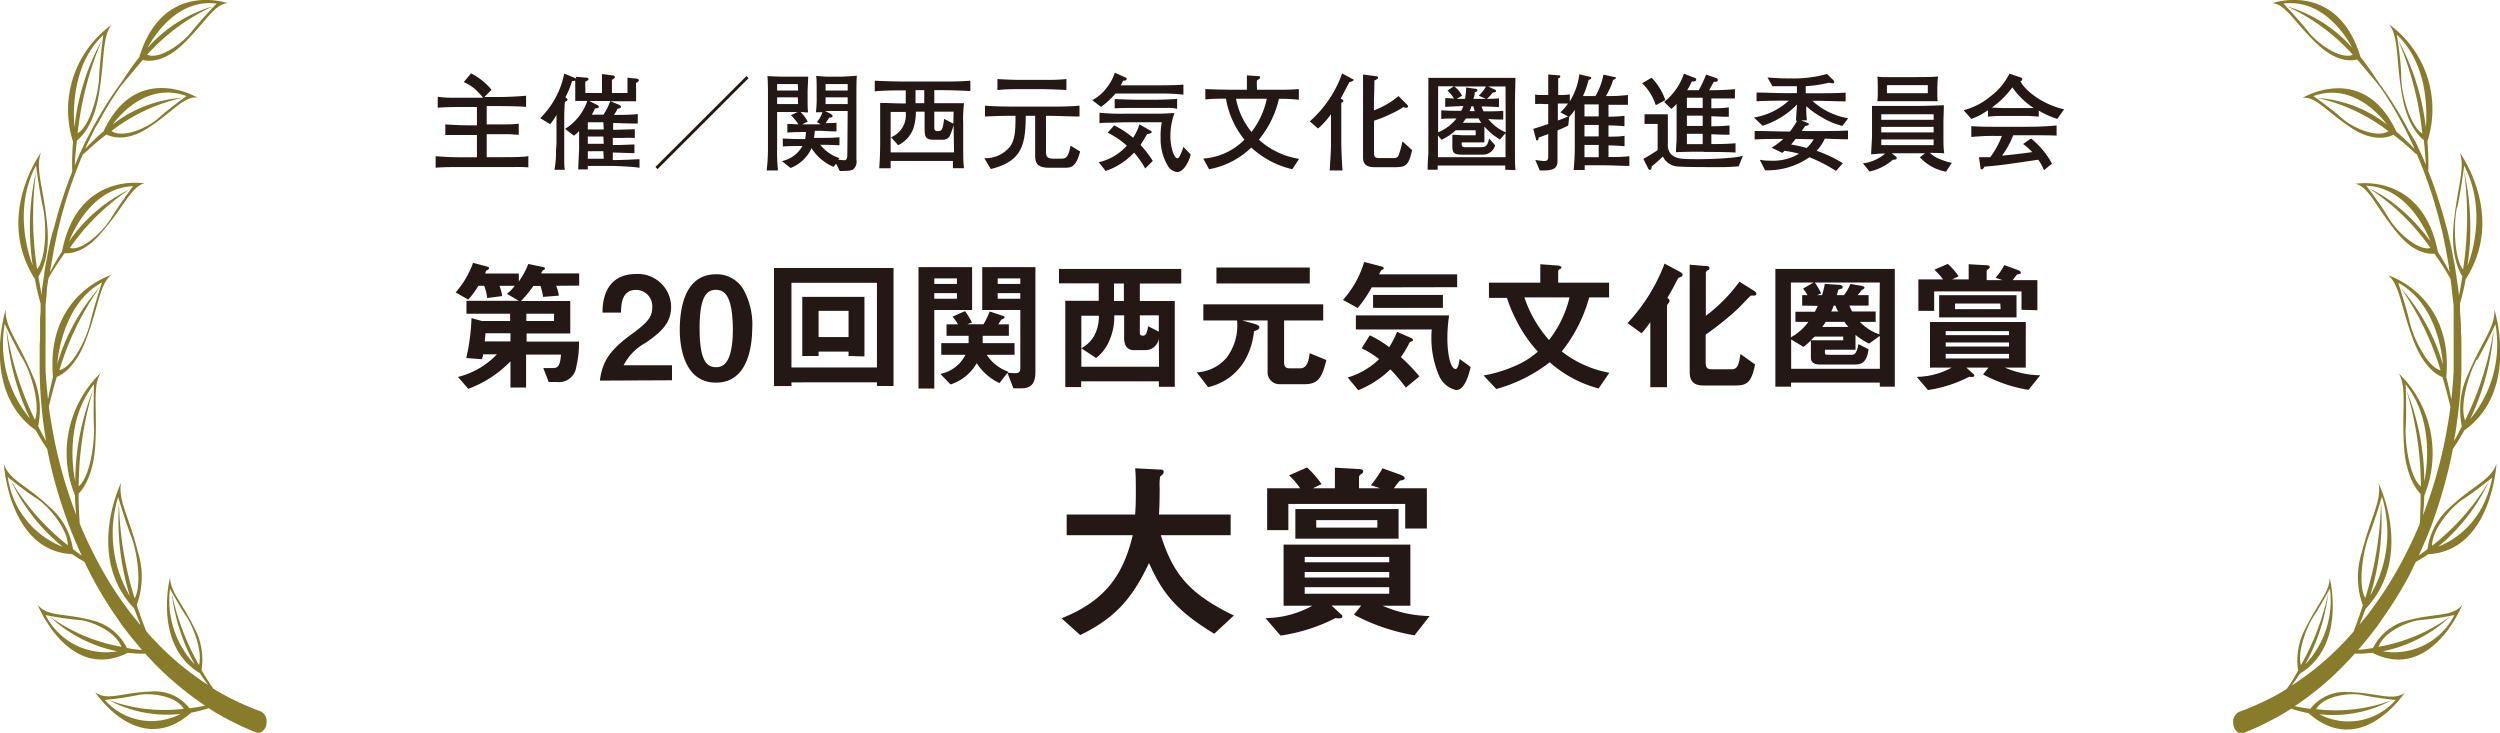 <svg xmlns="http://www.w3.org/2000/svg" width="286.31" height="83.92" viewBox="0 0 286.31 83.92">
  <defs>
    <style>
      .cls-1 {
        fill: #231815;
      }

      .cls-2 {
        fill: #887c2b;
      }
    </style>
  </defs>
  <title>アセット 1</title>
  <g id="レイヤー_2" data-name="レイヤー 2">
    <g id="レイヤー_1-2" data-name="レイヤー 1">
      <g>
        <g>
          <g>
            <path class="cls-1" d="M58.92,19.13l-1.46,0H52.82c-.74,0-2.23,0-2.93.08V17.89c.82.06,1.72.12,2.82.12h1.91V15.46h-1.1c-.29,0-1.56,0-1.82,0l-.7,0V14.25c.16,0,1.51.1,2.52.1h1.1v-2.1h-.86c-.89,0-2.79,0-3.63.09V11.08a11.63,11.63,0,0,0,1.86.11l1.78,0h1.56a12.29,12.29,0,0,0-.94-1,5.56,5.56,0,0,0-1.28-.79l.84-1a7.36,7.36,0,0,1,2.34,1.88l-.81.83h1.77c.78,0,2.25-.07,3-.15v1.28c-.63-.06-2.32-.09-3-.09H55.74v2.1h1.49c.45,0,1.85,0,2.18-.1v1.28c-.48,0-.86-.06-1.11-.06H55.74V18h1.63c1.24,0,2.48,0,3.14-.12v1.29A14.78,14.78,0,0,0,58.92,19.13Z"/>
            <path class="cls-1" d="M70.1,19H67.32c0,.06,0,.35,0,.4h-1.1c0-.37.1-2.1.1-2.36V15a3.19,3.19,0,0,1-.6.54l-1-.78a6.1,6.1,0,0,0,2.54-3.2l-1.38,0c0-.89,0-.93,0-2.32l-.37.05a9.14,9.14,0,0,1-.76,1.84c.22.19.24.2.24.28s0,.11-.29.26c-.06.4-.08,1.55-.08,1.69V16.6c0,.29,0,1.58,0,1.85s0,.68.07,1H63.5a11.44,11.44,0,0,0,.17-1.57c0-1.09.06-1.2.06-1.42V13.16A6.27,6.27,0,0,1,63,14.22l-1.13-.69a9.85,9.85,0,0,0,2.75-5.11L66,9l-.06-.21L67,8.88c.25,0,.4.06.4.18s-.22.24-.36.28a4.16,4.16,0,0,0,0,.7v.61h1.9V9.76c0-.28,0-1.22,0-1.28l1.27.16a.23.23,0,0,1,.21.18c0,.1,0,.12-.34.33,0,.18,0,.56,0,.84v.66h1.78V10c0-.16,0-.62,0-1.1L72.85,9c.11,0,.31.06.31.2s-.18.23-.31.29a5.48,5.48,0,0,0,0,.73v.23c0,.68,0,.75,0,1.15-.42,0-.94,0-1.68,0H69.92l1,.41s.19.08.19.23-.13.18-.39.21a4.83,4.83,0,0,1-.4.71c.82,0,1.92,0,2.72-.1v1.09c-.42,0-.9,0-2.82-.07v.79l2.48-.07v1a12.21,12.21,0,0,0-1.33,0H70.18v.81c.66,0,.84,0,2.48-.07v1c-.4,0-2.13-.07-2.48-.07v.86c.66,0,.9,0,3.06-.1v1C73.1,19.13,70.6,19,70.1,19Zm-1-5H67.32v.83h1.82Zm0,1.64H67.32v.83h1.82Zm0,1.68H67.32v.86h1.82ZM67.5,11.57l.87.44c.1.05.21.12.21.23s-.13.17-.44.18c-.12.26-.19.4-.36.71h1.33a7.28,7.28,0,0,0,.78-1.56Z"/>
            <path class="cls-1" d="M75.3,19.37l-.24-.25L85.49,8.71l.24.24Z"/>
            <path class="cls-1" d="M98.08,11.41v6.9a1.13,1.13,0,0,1-.28,1c-.19.21-.48.26-1.16.26a1.82,1.82,0,0,1-.48,0l-.4-.82-.3.36a5.53,5.53,0,0,1-2.52-2.14,4.38,4.38,0,0,1-2.4,2.27l-1-.79a3.52,3.52,0,0,0,2.36-1.73c-.64,0-1.61,0-2.25.06v-.92c.9.05,1.71.07,2.19.07h.37a5.69,5.69,0,0,0,.09-.81h-.21c-.34,0-1.26,0-1.92.07v-1c.44,0,1,.05,1.27.05a6,6,0,0,0-.86-1.05l.77-.36-.5,0H89V17a19.13,19.13,0,0,0,.1,2.52h-1.3a20.14,20.14,0,0,0,.15-2.45V10.5c0-.1,0-1.17-.06-1.78.22,0,1.22.06,1.75.06h1.3l.77,0c.57,0,.64,0,.85,0,0,.17-.07,1.49-.07,1.65v1c0,.25,0,1.2.06,1.46l-.87-.07a4.27,4.27,0,0,1,.82,1.1l-.63.32H94l-.45-.26a3.3,3.3,0,0,0,.64-1.12l-.75,0a12.49,12.49,0,0,0,.09-1.39V10.28c0-.34,0-1.24-.06-1.58.25,0,.94.08,1.34.08h1.53c.14,0,1.28-.06,1.79-.11C98.09,9.18,98.08,9.59,98.08,11.41ZM91.37,9.63H89v.74h2.4Zm0,1.52H89v.77h2.4Zm5.71,1.56H95.37l-.88,0,.66.34s.2.12.2.25-.07.15-.38.17c-.07.1-.35.55-.42.63.36,0,1,0,1.25-.05v1c-.84,0-1.58-.07-2-.07h-.49a4.18,4.18,0,0,1-.1.81h.66c.75,0,1.56,0,2.27-.07v.92c-1-.05-1.8-.06-2.2-.06a4.57,4.57,0,0,0,2.2,1.53l-.15.17a6.78,6.78,0,0,0,.71.07c.25,0,.34-.21.34-.66Zm0-3.08H94.55v.74h2.53Zm0,1.52H94.55v.77h2.53Z"/>
            <path class="cls-1" d="M107.44,10.32H107v1.5h.2c.26,0,1.46,0,1.7,0l1.5,0a15.55,15.55,0,0,0-.09,2.31v2.13c0,1.91,0,2.13.09,3h-1.27c0-.26,0-.32,0-.83H102c0,.13,0,.72,0,.84h-1.31c.07-.79.11-2,.11-2.84V14.25c0-.41,0-.52,0-1.46,0-.55,0-.68,0-1,.93,0,1.85.06,2.73.06h.2v-1.5c-1.19,0-2.36,0-3.55.11V9.24c1.24.07,3,.1,3.59.1h3.74c1.21,0,2.42,0,3.62-.1v1.19C109.5,10.33,107.58,10.32,107.44,10.32Zm1.77,4a8.2,8.2,0,0,1-.4,1.16A.82.82,0,0,1,108,16h-1.11c-.92,0-1-.38-1-1.37V12.79h-1a6.34,6.34,0,0,1-.26,1.84,3.46,3.46,0,0,1-1.77,2l-.81-.91a2.74,2.74,0,0,0,1.67-2.9H102v4.63h7.26Zm-3.36-4h-1v1.5h1Zm3.36,2.47H107v1.78c0,.23,0,.44.39.44s.58,0,.73-1.4l1.06.55Z"/>
            <path class="cls-1" d="M121.87,19.21h-1.73c-1.44,0-1.59-.61-1.59-1.51V13.26h-1.08c0,3.59-.6,5.24-4,6.1l-.74-1.24a3.65,3.65,0,0,0,3-1.4c.48-.81.57-1.52.57-3.46-.86,0-1.49,0-3.5.08V12.1c1,.09,2.74.11,3.59.11h3.55c1.32,0,2.44,0,3.69-.11v1.24c-1.34,0-2.55-.08-3.84-.08v4.09c0,.39,0,.82.82.82h1c.61,0,.78-.45,1-1.49l1.09.67C123.21,19.21,122.64,19.21,121.87,19.21Zm-2.39-9h-2.66c-1,0-1.49,0-2.59.1V9.05c.93.07,2.25.1,2.54.1h2.67c.9,0,1.79,0,2.69-.1v1.26C122,10.29,120,10.21,119.48,10.21Z"/>
            <path class="cls-1" d="M133,10.71h-5.25a9,9,0,0,1-1.66,1.53l-1-.77a4.76,4.76,0,0,0,1.58-1.33,5.37,5.37,0,0,0,1-1.81l1.24.55a.16.16,0,0,1,.12.14c0,.2-.27.23-.41.23-.1.21-.16.33-.27.52h4.34c.31,0,2.31,0,2.84-.09v1.16A23.42,23.42,0,0,0,133,10.71Zm-1.85,8.59a10.08,10.08,0,0,0-1.27-1.82,8,8,0,0,1-3.25,2.1l-.8-1a6.1,6.1,0,0,0,3.22-1.9,9.87,9.87,0,0,0-2.2-1.49l.75-.83a10.82,10.82,0,0,1,2.17,1.42,6.47,6.47,0,0,0,.73-1.54l1.25.72c.13.07.15.1.15.18s-.19.18-.52.21c-.21.36-.55.93-.77,1.25a10.9,10.9,0,0,1,1.41,1.83Zm3.66.4a1.42,1.42,0,0,1-1.05-.68,6,6,0,0,1-.84-3.27,7.39,7.39,0,0,1,.14-1.75h-4.2l-1.45.05c-.54,0-1.07,0-1.49.06v-1.2a24.54,24.54,0,0,0,2.94.11h4c.27,0,1.42-.07,1.65-.07a7.41,7.41,0,0,0-.47,2.68c0,1.26.44,2.49.77,2.49.09,0,.18,0,.32-.3a5.68,5.68,0,0,0,.4-1l.83.87C136.27,18.23,135.63,19.7,134.84,19.7Zm-1.14-7.34H130c-.78,0-1.73,0-2.34.05V11.35c.16,0,2,.07,2.24.07h2.59c.51,0,1.85-.05,2.32-.1v1.14A4,4,0,0,0,133.7,12.36Z"/>
            <path class="cls-1" d="M148,19.38a10.42,10.42,0,0,1-4.7-2.48,9.32,9.32,0,0,1-4.83,2.48l-.67-1.22A7.37,7.37,0,0,0,142.52,16a10.17,10.17,0,0,1-2.12-4.7c-.71,0-1.59,0-2.36.09V10.2c1.08.05,2.68.08,3.5.08h1.26c0-1.13,0-1.27,0-1.65l1.31.09c.05,0,.21,0,.21.16a.25.25,0,0,1-.13.18c-.15.09-.18.1-.23.16s0,.92,0,1.06h2c1.15,0,1.73,0,2.79-.08v1.23a16.46,16.46,0,0,0-2.28-.11A11.35,11.35,0,0,1,144.17,16a8.93,8.93,0,0,0,4.61,2.19Zm-6.45-8.07a8.49,8.49,0,0,0,1.78,3.8,9.4,9.4,0,0,0,1.75-3.8Z"/>
            <path class="cls-1" d="M154.55,9.39c-.16.3-.87,1.64-1,1.91l.14.08c.07,0,.15.09.15.19s-.06.13-.23.2c0,.85,0,1.2,0,1.89v2.78c0,.29.05,1.9.14,3.08h-1.47c.07-1.13.15-2.24.15-3.09V13.09a9.61,9.61,0,0,1-1.48,1.63L150,13.9a13.24,13.24,0,0,0,3.71-5.49l1.16.63c.1,0,.15.07.15.14S154.72,9.38,154.55,9.39Zm5.09,9.76h-2.12c-.85,0-1.42-.19-1.42-1.11v-6.4c0-.74,0-1,0-3.11l1.5.2c.1,0,.23.06.23.17s-.2.23-.43.31c0,1.52-.05,1.75-.05,2.43v1A9.39,9.39,0,0,0,160.16,11l1,1a.42.42,0,0,1,.1.2c0,.09-.12.15-.22.15a.94.94,0,0,1-.31-.09,11,11,0,0,1-1.65.88,11.15,11.15,0,0,1-1.72.68v3.58c0,.42,0,.7.57.7h1.71a.53.53,0,0,0,.57-.42,9.08,9.08,0,0,0,.4-1.49l1.11,1C161.31,19,161,19.15,159.64,19.15Z"/>
            <path class="cls-1" d="M172.39,19.44c0-.07,0-.42,0-.48h-7.74c0,.31,0,.35,0,.48h-1.15c0-.44,0-.87.08-1.87,0-.22,0-1.2,0-1.41v-4.5c0-.24,0-1.27,0-1.49,0-.61,0-.88,0-1.25l3.19,0H170l3.55,0c0,.71-.05,2.2-.05,3v4.5c0,.22,0,1.14,0,1.32,0,.58,0,1.14.06,1.74Zm-6.88-7.2v-1c.2,0,.44,0,1,.05a3.83,3.83,0,0,0-.74-.92l.73-.49h-1.8v5.27a5.07,5.07,0,0,0,2.1-1.58c-.82,0-1.33,0-1.74.06v-1c.71.06,1.6.06,2.29.06a4.57,4.57,0,0,0,.24-.56C167.26,12.17,166.52,12.18,165.51,12.24Zm6.91,3-.64.74A7.62,7.62,0,0,1,170,14.49s0,.23,0,.28v.76c0,.39,0,.61,0,.78-.38,0-1.11,0-1.5,0h-1.1c0,.47,0,.55.54.55h1.6c.59,0,.81-.12,1-1l.69.78a1.45,1.45,0,0,1-1.48,1.07h-2.28c-1,0-1.14-.22-1.14-1V15.44c.7,0,.87.05,1.25.05H169v-.57H166.7A5.45,5.45,0,0,1,165.08,16l-.4-.48V18h7.74ZM166.55,9.9a3,3,0,0,1,.89,1.06l-.6.36h.94a7.94,7.94,0,0,0,.13-1.3l1,.14c.1,0,.29.05.29.17s0,.12-.31.25c0,.22,0,.32-.15.74h1.43l-.82-.36a4.23,4.23,0,0,0,.83-1.06Zm2.79,3.67h-1.46a4.15,4.15,0,0,1-.35.49h1.24l.88,0A2.32,2.32,0,0,1,169.34,13.57Zm-.6-1.4h-.23c-.07.25-.13.4-.19.56h.58A3.26,3.26,0,0,1,168.74,12.17Zm3.68-2.27h-2l.69.32c.07,0,.22.11.22.21s0,.11-.4.19a3.83,3.83,0,0,1-.64.7,12.36,12.36,0,0,0,1.38-.06v1c-.92-.05-1.72-.07-2-.07a5.73,5.73,0,0,0,.23.56c.93,0,1.58,0,2.26-.06v1c-.52,0-.86,0-1.72-.06a5.17,5.17,0,0,0,2,1.53Z"/>
            <path class="cls-1" d="M183.77,18.93h-2.28a5.29,5.29,0,0,0,0,.54h-1.27c.07-.67.13-1.82.13-2.51V12.58a4.39,4.39,0,0,1-.64.8l-.11,1c-.31.16-.58.28-1.23.56v.41c0,.63,0,2.79,0,3.22-.05.6-.35.95-1.55.95l-.48,0-.51-1.2a9.21,9.21,0,0,0,1,.12c.48,0,.48-.19.48-.8V15.35l-1.1.41c0,.08,0,.32-.17.32s-.12-.1-.13-.13l-.31-1.19c.62-.19,1.19-.38,1.71-.56V11.92h-.42a6.69,6.69,0,0,0-1.08,0v-1.1a2,2,0,0,0,.56.06h.94c0-.78,0-1.79,0-2.35l1.21.1c.08,0,.17,0,.17.12s-.09.17-.24.24v.42c0,.37,0,.48,0,1.47h.18a6.83,6.83,0,0,0,1.15-.07v.8a7.62,7.62,0,0,0,1.09-3.1l1.19.28c.09,0,.18.06.18.14s-.1.16-.31.23a10.41,10.41,0,0,1-.64,1.84h1.43a7.61,7.61,0,0,0,.91-2.45l1.31.28c.06,0,.12,0,.12.1s-.21.2-.31.21a8.6,8.6,0,0,1-.83,1.86c1.14,0,1.27,0,2.52-.12V12l-2.23,0v1.36c.29,0,1.09,0,1.83-.1v1.2c-.49-.05-1-.08-1.83-.1v1.29c.57,0,1.29,0,1.84-.1v1.2c-.56-.06-1.26-.09-1.84-.1v1.33c.92,0,1.6,0,2.39-.09V19C185.86,19,184.43,18.93,183.77,18.93Zm-5.07-6.07a5.21,5.21,0,0,0,.87-1l-.92,0h-.24V13.8c.2-.07.75-.27,1.1-.43l.13,0Zm4.39-.9h-1.63v1.37h1.63Zm0,2.35h-1.63v1.31h1.63Zm0,2.29h-1.63V18h1.63Z"/>
            <path class="cls-1" d="M189.63,12.05a6.11,6.11,0,0,0-1.57-2.52l1.09-.63a6.94,6.94,0,0,1,1.57,2.56Zm9.49,7a25.13,25.13,0,0,1-2.53.09c-.77,0-3.76,0-4.32-.07a2,2,0,0,1-1.83-1.15,15.68,15.68,0,0,1-1.27,1.13,1.36,1.36,0,0,1-.06.29.18.18,0,0,1-.16.12c-.1,0-.18-.13-.2-.18l-.55-1.09a17,17,0,0,0,1.64-1v-3h-.77l-.73,0v-1.1l.95,0h.77c.22,0,.75,0,.95,0V16.6a1.44,1.44,0,0,0,.45,1.14c.56.46,1.21.49,3,.49,1.22,0,2.51-.05,3.81-.17a8.34,8.34,0,0,0,1.33-.21Zm-4-1.67H194c-.5,0-.72,0-2.06.05,0-.31,0-.4.07-1.29,0-.19,0-1.68,0-1.76V11.89a2.93,2.93,0,0,1-.61.58l-.81-.8a7,7,0,0,0,2.26-3.23l1.29.5a.22.22,0,0,1,.12.19c0,.2-.28.21-.51.2a7.3,7.3,0,0,1-.53,1h1.33a14.17,14.17,0,0,0,.84-1.79l1.21.42a.21.21,0,0,1,.13.21c0,.19-.19.19-.47.21-.1.2-.15.27-.52.95a28.86,28.86,0,0,0,2.95-.12v1.07c-.42,0-2.32,0-2.7,0v1.12c1.39,0,1.55-.06,2-.1v1.07c-.59,0-.73,0-2-.06v1.15c1.27,0,1.42-.05,2.08-.09v1.06c-.65,0-.8,0-2.08-.06V16.5c1.76,0,2-.05,2.77-.09v1.06C197.63,17.4,196,17.4,195.13,17.4ZM195,11.19h-1.81v1.17H195Zm0,2.06h-1.81v1.17H195Zm0,2.07h-1.81v1.19H195Z"/>
            <path class="cls-1" d="M211,14.42a8.46,8.46,0,0,1-2.38-1,9.57,9.57,0,0,1-1.76-1.26c0,.79,0,.87.07,1.62h-.66l.77.31a.13.13,0,0,1,.11.13c0,.12,0,.12-.42.22l-.4.57h1.8c.75,0,2.35,0,3.51-.06v1c-.48,0-.74,0-2.66-.07a4.84,4.84,0,0,1-.93,1.39,15.23,15.23,0,0,1,3,1.42l-.78.89a16.82,16.82,0,0,0-3.05-1.57,8.37,8.37,0,0,1-5.08,1.49l-.6-1.2a6,6,0,0,0,1.22.1,5.84,5.84,0,0,0,3.27-.79,12.51,12.51,0,0,0-1.66-.34,2.2,2.2,0,0,1-.26.24l-1.22-.6a7.07,7.07,0,0,0,1.33-1c-1.17,0-2.08,0-3.27.06V15c1.09,0,2.67.06,3.5.06H205a9.53,9.53,0,0,0,.81-1.23h-.12c0-.36.1-1.58.11-1.86a9.44,9.44,0,0,1-3.94,2.43l-1-.94a7.77,7.77,0,0,0,4-1.93h-.34c-.6,0-2.21,0-3.35.07v-1c1,0,2.55.07,3.35.07h1.27V9.87h-1.15c-.9,0-1.32,0-1.66,0l-.56-1c.89.08,1.77.11,2.67.11a14.16,14.16,0,0,0,4.15-.51l.81.8a.18.18,0,0,1,0,.13c0,.14-.1.14-.16.14a2,2,0,0,1-.42-.07,15.1,15.1,0,0,1-2.67.4v.81h1.23c.72,0,2.24,0,3.34-.07v1c-1,0-2.67-.07-3.34-.07h-.48a7.93,7.93,0,0,0,4.11,2Zm-5.35,1.49c-.29.36-.43.53-.53.64a14.85,14.85,0,0,1,1.79.4,4.72,4.72,0,0,0,.81-1Z"/>
            <path class="cls-1" d="M222.87,19.66a5.33,5.33,0,0,1-3-1.65l.59-.46h-3.81l.5.4a.17.17,0,0,1,.07.16c0,.2-.32.18-.44.18a5.9,5.9,0,0,1-2.67,1.35l-.76-.93a4.8,4.8,0,0,0,2.55-1.13c-.09,0-.67,0-1.61.1,0-.33.1-1.77.1-2.13V14c0-.29,0-1.61,0-1.87h5.23c.83,0,2.53-.06,3-.08,0,.37-.05,1.57-.05,2v1.65c0,.62,0,1.24.09,1.86-.55-.05-1.09-.05-1.63-.05a2.79,2.79,0,0,0,.87.6,7.68,7.68,0,0,0,1.63.54Zm-1-9.75v.77c0,.15,0,.79.05.91l-1.05,0-1.16,0H217s-1.65,0-2,0a7.44,7.44,0,0,0,.05-.93v-.6c0-.19,0-1-.05-1.29a4.12,4.12,0,0,0,.92.06l1.12,0h2.49c.31,0,2.17,0,2.43-.09C221.91,9,221.88,9.63,221.88,9.91Zm-.42,3.18h-6v.63h6Zm0,1.44h-6v.63h6Zm0,1.44h-6v.65h6Zm-.67-6.22h-4.68v.92h4.68Z"/>
            <path class="cls-1" d="M235.61,13.62a10.19,10.19,0,0,1-2.12-.95v.69a15.66,15.66,0,0,0-1.93-.08h-1.95a15.42,15.42,0,0,0-1.94.08v-.74a7.68,7.68,0,0,1-1.91,1l-.88-1A7.81,7.81,0,0,0,228,11a7.16,7.16,0,0,0,2.13-2.57l1.26.43c.12,0,.2.11.2.23s-.09.17-.2.21c.34.81,2.23,2.59,5,3.22Zm-4.05,1.87h-1a9.53,9.53,0,0,1-1.28,2.33c.93-.07,2.21-.23,3.47-.4a8.89,8.89,0,0,0-1.06-.93l.91-.63A9.41,9.41,0,0,1,235,18.74l-.92.76a5.09,5.09,0,0,0-.65-1.21c-4,.6-4.37.64-6.17.8-.05.11-.15.3-.29.3s-.14,0-.16-.18L226.64,18l1.29,0a9.57,9.57,0,0,0,1.33-2.43h-.45a24.76,24.76,0,0,0-3.05.12V14.45c1.16.06,1.59.07,3.13.07h2.64c1.43,0,2.28,0,4-.15v1.16C234.69,15.49,233.66,15.49,231.56,15.49ZM230.46,10a10.05,10.05,0,0,1-2.35,2.32c.12,0,.91.06,1.5.06h1.95c.47,0,1.12,0,1.36,0A8.77,8.77,0,0,1,230.46,10Z"/>
          </g>
          <g>
            <g>
              <path class="cls-1" d="M63.69,32.73A4.18,4.18,0,0,1,64,33.86L62.2,34a8.44,8.44,0,0,0-.3-1.25h-.82a12.29,12.29,0,0,1-1.41,1.72h5.64v3.72h-5v.93h6A11.57,11.57,0,0,1,66,42a2,2,0,0,1-2.24,1.75h-.92l-.62-1.6h1.14c.66,0,.79-.46.89-1.54h-4v3.77H58.46v-3a12.93,12.93,0,0,1-4.83,3.15l-1.18-1.36a9.24,9.24,0,0,0,4.46-2.59H55.32c0,.26-.07.33-.13.56L53.4,41A23.84,23.84,0,0,0,54,36.43l1.18.33h3.24v-.83h-5V34.45h6l-1.37-.8a4.38,4.38,0,0,0,.9-.92H57.2a4.78,4.78,0,0,1,.31,1.18l-1.72.22a5.42,5.42,0,0,0-.34-1.4h-.67a8.87,8.87,0,0,1-1.16,1.58l-1.44-.82a10.56,10.56,0,0,0,2-3.39l1.64.44c.08,0,.18.07.18.18s-.08.15-.23.23-.1.08-.21.38h3.86v.9a8.57,8.57,0,0,0,1.08-2l1.78.37s.14.07.14.15-.09.13-.18.18-.14.1-.27.38h4.36v1.4Zm-5.23,5.44H55.6c-.05.62-.05.67-.08.93h2.94Zm5-2.24H60.28v.83h3.16Z"/>
              <path class="cls-1" d="M68.7,43.59c.29-2.13,1-3.41,3.73-5.39,1.75-1.27,2.27-1.93,2.27-3a1.87,1.87,0,0,0-1.86-2c-1.66,0-1.7,1.72-1.72,2.6H69c0-1.06.16-4.42,3.86-4.42a3.8,3.8,0,0,1,4,3.8c0,1.92-1.36,3-2.92,4.08a6.11,6.11,0,0,0-2.52,2.57h5.54v1.72Z"/>
              <path class="cls-1" d="M82,43.82c-3.79,0-4.15-4.45-4.15-6,0-2,.34-6.41,4.15-6.41a3.54,3.54,0,0,1,3.15,1.76,8.25,8.25,0,0,1,1,4.43C86.13,39.12,85.89,43.82,82,43.82Zm0-10.63c-1.1,0-1.88.81-1.88,4.42,0,3.79.85,4.44,1.91,4.44s1.9-.92,1.9-4.44C83.87,33.83,83,33.19,81.94,33.19Z"/>
              <path class="cls-1" d="M100.43,44.21v-.42H90.64v.42h-2V30.69h13.69V44.21Zm0-11.82H90.64v9.69h9.79Zm-3.25,8.38v-.5H93.75v.5H91.88V34H99v6.82Zm0-5.17H93.75v3h3.43Z"/>
              <path class="cls-1" d="M107,35.5v9h-1.81V30.59h6.14V35.5Zm2.59-3.62H107v.64h2.59Zm0,1.69H107v.64h2.59ZM113,40.63a4.89,4.89,0,0,0,2.47,1.94l-1,1.3a6.08,6.08,0,0,1-2.61-2.28,5.33,5.33,0,0,1-3,2.44l-1.17-1.21a4.1,4.1,0,0,0,2.88-2.19h-2.77V39.3h3.13c0-.36,0-.52,0-.84h-2.53V37.14h1.3a3.71,3.71,0,0,0-.62-.87l1.44-.64a11.31,11.31,0,0,1,.8,1.3l-.54.21h1.85a9.59,9.59,0,0,0,.72-1.47l1.55.52c.07,0,.15.06.15.15a.17.17,0,0,1-.1.14s-.24.1-.27.13-.3.45-.35.53h1.21v1.32h-3c0,.41,0,.63,0,.84h3.65v1.33Zm4,3.84h-.94l-.7-1.81a5.12,5.12,0,0,0,.93.08c.41,0,.56-.17.56-.57V35.5h-4.36V30.59h6.09v12C118.58,43.52,118.37,44.47,117,44.47Zm-.15-12.59h-2.59v.64h2.59Zm0,1.69h-2.59v.64h2.59Z"/>
              <path class="cls-1" d="M130.54,32.47v2h4v9.83h-1.82v-.63h-8.9v.66H122V34.45h3.83v-2h-4.55V30.8h14v1.67Zm2.17,6.32a1.55,1.55,0,0,1-1.45,1.31h-1.43c-.88,0-1.09-.78-1.09-1.37V36.11h-1.13a6.69,6.69,0,0,1-.61,3A4.8,4.8,0,0,1,125.53,41l-1.69-1.11a3.85,3.85,0,0,0,1.46-1.41,4.6,4.6,0,0,0,.54-2.32h-2V42h8.9Zm-4-6.32h-1.13v2h1.13Zm4,3.64h-2.17v2c0,.23.08.33.36.33s.44-.18.59-1.08l1.22.62Z"/>
              <path class="cls-1" d="M149.4,44h-2.82a1.35,1.35,0,0,1-1.41-1.33V36.7h-2.91l1.34.37c.4.12.63.22.63.43s-.38.38-.61.42c-.43,3.92-2.85,5.87-5.26,6.42l-1.31-1.7a4.75,4.75,0,0,0,3.44-1.7,6.06,6.06,0,0,0,1.18-4.24h-3.86V34.85h13.73V36.7h-4.48v4.83c0,.42.19.65.59.65h1.27c.94,0,1-1.36,1.07-1.73l1.91.78C151.4,43.29,150.94,44,149.4,44ZM139.31,32.46V30.64H150v1.82Z"/>
              <path class="cls-1" d="M157.09,32.91a13.63,13.63,0,0,1-1.6,2.36l-1.69-.92A11.45,11.45,0,0,0,156.23,30l2,.52c.07,0,.23.07.23.18a.18.18,0,0,1,0,.11l-.23.12c-.08.05-.1.1-.29.49h8.94v1.47ZM161,44.39a20.22,20.22,0,0,0-1.77-2.09,11.32,11.32,0,0,1-3.68,2.39l-1.2-1.46a8.66,8.66,0,0,0,3.59-2.1,10.33,10.33,0,0,0-2-1.24l.93-1.49a12.54,12.54,0,0,1,2.23,1.36A11.79,11.79,0,0,0,160,38l1.56.69c.08,0,.26.13.26.26s-.08.11-.13.13a.73.73,0,0,0-.25.13,13.51,13.51,0,0,1-1,1.69,19.77,19.77,0,0,1,2.12,2.21Zm5.76.28a2.82,2.82,0,0,1-2-1.75,11,11,0,0,1-.79-5.19h-8.69V36.12h10.68a17.05,17.05,0,0,0-.2,2.67c0,1.66.34,3.47.95,3.47.28,0,.43-.9.44-1.16l1.28.93C168.13,43.25,167.67,44.67,166.75,44.67Zm-9.51-9.41V33.78h8v1.48Z"/>
              <path class="cls-1" d="M183.08,44.49a13.82,13.82,0,0,1-5.6-3,17.5,17.5,0,0,1-6.12,3.06L169.9,43A15.38,15.38,0,0,0,173.3,42a9.78,9.78,0,0,0,2.82-1.73,15.34,15.34,0,0,1-2.44-3.54,16.08,16.08,0,0,1-1.1-2.62h-2.06V32.37h5.88V30.26l2,.15c.08,0,.41.05.41.21s-.08.15-.17.2-.19.13-.19.26v1.29h5.83v1.69H182a17.21,17.21,0,0,1-3.14,6.19,12.42,12.42,0,0,0,5.45,2.44Zm-8.5-10.43a14.12,14.12,0,0,0,2.82,4.88,12.71,12.71,0,0,0,2.35-4.88Z"/>
              <path class="cls-1" d="M192.53,31.7c-.3.12-.33.13-.38.23-.33.62-.44.89-1.2,2.2.15.09.25.16.25.29a.48.48,0,0,1-.08.26c-.18.22-.21.26-.21.4v9.26H189V36.89a11.69,11.69,0,0,1-1,1.28L186.39,37a20.61,20.61,0,0,0,4.24-6.81l1.75.93c.11.07.31.18.31.33A.23.23,0,0,1,192.53,31.7ZM201,33.85c-.06,0-.39,0-.47,0s-1.21,1.24-1.46,1.47a34.16,34.16,0,0,1-3.73,3v3.09c0,.67.13.88.7.88h2.28c.6,0,.82-.39,1-1.75L201,41.74c-.44,2.18-1,2.41-2.34,2.41H195.1c-1.1,0-1.59-.46-1.59-1.56V30.31l1.73.15c.23,0,.53,0,.53.24s-.13.2-.17.23-.24.17-.24.31v4.93a18.76,18.76,0,0,0,3.85-3.91l1.6,1c.07.05.34.21.34.37A.26.26,0,0,1,201,33.85Z"/>
              <path class="cls-1" d="M215.28,44.28v-.46H205.12v.46h-1.8V30.8H217V44.28ZM206.39,35v-1.2H207a4,4,0,0,0-.51-.75l1.21-.69h-2.6v6.27a6,6,0,0,0,2-1.77h-1.48V35.7h2.23c.18-.36.23-.44.33-.67Zm8.89,3.47-1.22.88a7.25,7.25,0,0,1-1.56-1v1.7H209v.35c0,.18.08.23.29.23H212c.31,0,.61,0,.84-1.22L214,40c-.21,1.37-.65,1.75-1.59,1.75h-3.91c-.74,0-1.11-.23-1.11-.79V39c-.18.16-.41.39-.84.73l-1.42-.85v3.36h10.16Zm-4.19.08h-3.27l-.43.42h3.7Zm4.19-6.19h-7.43a9.83,9.83,0,0,1,.71,1.23l-.45.21h.56a9.6,9.6,0,0,0,.31-1.29l1.49.1c.3,0,.56.08.56.27s-.1.17-.28.22-.2.06-.23.13-.11.42-.16.57h.81a4.89,4.89,0,0,0,.74-1.28l1.2.2c.36.07.42.15.42.23s-.13.16-.15.18a1.18,1.18,0,0,0-.19.11,6.84,6.84,0,0,1-.44.56H214V35H211.8a4.28,4.28,0,0,0,.32.67h2.69v1.19H213a5.52,5.52,0,0,0,2.24,1.43Zm-4,4.5h-2.19a5.77,5.77,0,0,1-.4.58h3A6.51,6.51,0,0,1,211.24,36.89Zm-1-1.86H210a4.56,4.56,0,0,1-.28.67h.82C210.42,35.55,210.31,35.29,210.21,35Z"/>
              <path class="cls-1" d="M232.31,44.65a16.53,16.53,0,0,1-5.2-1.77l.62-.78h-2.54l.8.72a.22.22,0,0,1,.12.18c0,.2-.25.18-.59.15a15.12,15.12,0,0,1-4.72,1.52l-1.29-1.51a8.52,8.52,0,0,0,4-1.06h-2.48V36.88H232V42.1h-2.39a10.57,10.57,0,0,0,4.05.88Zm-.8-9.17V33.37h-10V35.6h-1.81V32h2.83a7.21,7.21,0,0,0-1-1.11l1.54-.67a7.55,7.55,0,0,1,1.24,1.42l-.75.36h1.9V30.26l2.09.12s.33,0,.33.19a.27.27,0,0,1-.16.23c-.15.12-.2.18-.2.28v1h1.82l-.79-.26a9.67,9.67,0,0,0,1-1.46l1.47.54c.17.07.41.16.41.3s0,.14-.32.21c-.12,0-.15.06-.61.67h2.83v3.45Zm-9.43.87V33.81h8.86v2.54Zm8,1.57h-7.25v.46h7.25Zm0,1.3h-7.25v.47h7.25Zm0,1.31h-7.25v.52h7.25Zm-1-5.77H223.9v.64h5.22Z"/>
            </g>
            <g>
              <path class="cls-1" d="M139.06,72.58c-4.39-2.68-5.94-4.67-7.47-8.1-2,4.26-4.08,6.4-7.88,8.25l-2.14-1.92c5-2,7.05-4.93,8.16-9.52h-7.57V58.93H130c.08-1,.08-2.07.08-2.4,0-1.26,0-2.2-.08-2.9l2.9.15c.15,0,.37,0,.37.26s-.22.37-.41.55a6.17,6.17,0,0,0-.05,1.27c0,.19,0,2-.08,3.07h8.21v2.36h-8c1.34,4.19,3,6.62,8.37,9.2Z"/>
              <path class="cls-1" d="M162,72.76a22.84,22.84,0,0,1-6.94-2.36l.83-1.05H152.5l1.07,1c.09.07.16.13.16.24,0,.26-.33.24-.79.2a20.22,20.22,0,0,1-6.29,2l-1.72-2a11.37,11.37,0,0,0,5.37-1.42H147v-7h14.52v7h-3.19a14,14,0,0,0,5.4,1.18Zm-1.07-12.23V57.71H147.55v3h-2.43V55.92h3.78a8.87,8.87,0,0,0-1.27-1.48l2.06-.9a11.28,11.28,0,0,1,1.66,1.9l-1,.48h2.53V53.56l2.8.16s.44,0,.44.26a.35.35,0,0,1-.22.3c-.2.16-.26.24-.26.37v1.27h2.42L157,55.57a13.59,13.59,0,0,0,1.33-1.94l2,.72c.22.09.54.22.54.39s-.06.2-.43.29c-.16,0-.2.08-.81.89h3.78v4.61Zm-12.58,1.16V58.3h11.82v3.39Zm10.75,2.09h-9.68v.61h9.68Zm0,1.73h-9.68v.63h9.68Zm0,1.74h-9.68V68h9.68Zm-1.36-7.68h-7v.85h7Z"/>
            </g>
          </g>
        </g>
        <g>
          <path class="cls-2" d="M280.68,58A7.89,7.89,0,0,0,278,62.89c-.36.28-.7.52-1,.74.49-1.05.94-2.11,1.37-3.2a57,57,0,0,0,1.8-5.73c.29-1.07.53-2.16.74-3.26.48-.71.92-1.44,1.31-2.15h0c6.39-4.55,3.45-13.83,3.45-13.83.1,2-1.42,3.61-3,7.35a9.42,9.42,0,0,0-.73,6q-.49,1-.9,1.71c.11-.6.21-1.2.29-1.8a54.54,54.54,0,0,0,.56-6.13l0-.77c0-.26,0-.51,0-.77V39.51c0-.51,0-1-.05-1.53,0-.26,0-.52,0-.78l-.05-.77-.06-.76,0-.39,0-.38,0-.13a28.57,28.57,0,0,0,.65-2.79h0c4.66-7.27-.68-14.51-.68-14.51.66,1.86-.31,4-.7,8.26-.35,3.59.7,5.46,1,5.92-.13.86-.27,1.6-.39,2.21l-.05-.48c-.05-.51-.14-1-.21-1.51l-.11-.76-.12-.75c-.2-1-.36-2-.61-3l-.17-.73-.08-.37-.11-.36-.4-1.45c-.49-1.64-1-3.26-1.65-4.83a29.59,29.59,0,0,0-.1-3.44h0a12,12,0,0,0-4.38-13.38c1.11,1.47.76,4,1.47,8.09.6,3.53,2.07,4.83,2.49,5.14.13,1.2.21,2.21.24,2.92l0-.07-.27-.67c-.1-.23-.21-.45-.31-.67l-.6-1.3L275.88,15l-.33-.64-.35-.61a43.3,43.3,0,0,0-2.72-4.21c-.16-.23-.31-.45-.47-.7-.56-.84-1.17-1.71-1.67-2.31h0C267.68-2.26,260.24.36,260.24.36c1.57.14,2.58,2.3,5.23,4.77,2.26,2.11,4,1.82,4.48,1.68l1.91,2.27a15.11,15.11,0,0,1,1.24,1.65c.67,1,1.31,2.09,1.9,3.22l.34.62c.11.2.21.42.31.63l.63,1.28.26.6a23,23,0,0,0-2.09-2h0c-3.77-8.09-10.76-3.87-10.76-3.87,1.57-.21,2.84,1.69,5.77,3.55,2.5,1.58,4.19.91,4.64.67a30,30,0,0,1,2.59,2.21h.08l.08.19c.1.22.2.43.29.66l.26.67a49.7,49.7,0,0,1,1.83,5.57l.37,1.43.09.37.08.36.15.73c.22,1,.37,1.95.54,2.93,0,.22.06.43.09.64a26.75,26.75,0,0,0-1.35-2.34h0c-1.79-9.18-9.42-7.8-9.42-7.8,1.55.39,2.33,2.69,4.72,5.58,2,2.48,3.8,2.47,4.29,2.42,1,1.37,1.61,2.47,1.86,2.9V32c.06.5.14,1,.17,1.5L281,35l0,.38,0,.37,0,.76,0,.75c0,.24,0,.51,0,.75,0,.5,0,1,0,1.51l0,1.5c0,.26,0,.51,0,.76l0,.75c-.06,1.08-.14,2.16-.27,3.23-.16-.9-.36-1.75-.57-2.56h0c.84-9.42-6.66-11.67-6.66-11.67,1.34,1.08,1.44,3.6,2.88,7.41,1.22,3.26,2.87,4.07,3.34,4.25.48,1.58.77,2.82.91,3.42-.08.63-.17,1.25-.28,1.86a51.88,51.88,0,0,1-1.27,5.77c-.45,1.63-1,3.21-1.58,4.76.07-.77.12-1.51.14-2.24h0a12.76,12.76,0,0,0-2.92-14c.94,1.64.33,4,.59,8.27.21,3.61,1.53,5.16,1.91,5.54,0,1.5-.05,2.7-.09,3.39a48.39,48.39,0,0,1-2.34,4.86,40.37,40.37,0,0,1-2.92,4.6c-.26.36-.51.73-.79,1.07l-.83,1-.06.08c.27-.62.5-1.23.72-1.83h0c5.65-6,1.49-14.4,1.49-14.4.38,2-.9,3.88-1.92,7.92a9.49,9.49,0,0,0,.12,6.07c-.43,1.33-.82,2.36-1.06,3-.34.39-.68.76-1,1.11a33.11,33.11,0,0,1-3.74,3.41c-.77.59-1.55,1.14-2.35,1.66.34-.45.64-.9.93-1.35h0c5.41-3.25,3.42-11,3.42-11,0,1.68-1.32,2.84-2.76,5.78a7.74,7.74,0,0,0-.85,4.85c-.55,1-1,1.71-1.33,2.13-.37.23-.75.45-1.12.66a31.7,31.7,0,0,1-4.3,1.94h0a1.25,1.25,0,0,0-.69,1.22c0,.87.65,1.42,1.24,1.19a34.64,34.64,0,0,0,4.5-2.2c.3-.18.61-.37.9-.57a15.42,15.42,0,0,0,2,.52h0c6,5.3,11-2.34,11-2.34-1.36,1-3.12,0-6.39-.08a5,5,0,0,0-4.41,1.92c-.7-.1-1.31-.2-1.79-.31,1-.65,1.93-1.36,2.87-2.12A37.16,37.16,0,0,0,269.55,75l.12-.14a14,14,0,0,0,2-.1h0c6.79,3.4,10.33-5.51,10.33-5.51-1.14,1.43-3,.93-6.23,1.79a6,6,0,0,0-4,3.17c-.66.11-1.23.18-1.71.22.43-.49.85-1,1.27-1.52l.85-1.1c.28-.37.53-.76.8-1.15a44,44,0,0,0,3-4.88c.24-.47.47-1,.7-1.44.49-.27,1-.57,1.4-.87h0c7.27-.36,7.83-10.36,7.83-10.36C285.25,55,283.35,55.51,280.68,58Zm3-16.76c.87-1.46,2.11-4.1,2.11-4.1a13.36,13.36,0,0,1-2.89,10.84,28.22,28.22,0,0,0,2.69-10.26,35.9,35.9,0,0,1-3.28,10.42C281.64,46.32,282.81,42.61,283.65,41.19Zm-2.27-17.44c.4-1.78.8-4.82.8-4.82,2.54,4.86.95,10,.38,11.46a29.62,29.62,0,0,0-.39-10.83,40,40,0,0,1-.12,11.26C281,29.48,281,25.47,281.38,23.75Zm-4-8.52C276,14.45,275,10.65,275,8.86s-.5-4.89-.5-4.89c3.65,3.47,3.46,9,3.31,10.63a26.86,26.86,0,0,0-3.16-10A37.14,37.14,0,0,1,277.41,15.23ZM264.36,3.64c-1-1.3-2.86-3.23-2.86-3.23,4.5-.56,7.16,3.7,7.9,5.07A16,16,0,0,0,261.92.73a23,23,0,0,1,7.53,5.54C268,6.88,265.34,4.9,264.36,3.64Zm3.82,9.87C267,12.45,264.94,11,264.94,11c4.35-1.55,7.53,2.07,8.44,3.27a14.52,14.52,0,0,0-8-3.05,20.57,20.57,0,0,1,8.14,3.8C272.2,15.9,269.3,14.55,268.18,13.51ZM278.34,28.4c-1.49.37-3.95-2-4.79-3.45S271,21.27,271,21.27c4.5.18,6.74,4.85,7.33,6.35-3.39-4.61-6.95-6-6.95-6A25.38,25.38,0,0,1,278.34,28.4Zm1.16,14C278,42.06,276.38,38.66,276,37s-1.34-4.61-1.34-4.61c4.16,2.27,5,7.67,5.11,9.34a23.24,23.24,0,0,0-4.87-8.81A33.15,33.15,0,0,1,279.5,42.39Zm-8.22,19c.65-1.64,1.51-4.52,1.51-4.52a14.16,14.16,0,0,1-1.35,11.33,29.34,29.34,0,0,0,1.24-10.72,38.76,38.76,0,0,1-1.8,11C270,67,270.65,63,271.28,61.43Zm-6.34,9.21c.78-1.14,1.89-3.21,1.89-3.21A10.61,10.61,0,0,1,264,76.09a22.53,22.53,0,0,0,2.65-8.2,28.82,28.82,0,0,1-3.14,8.28C263.07,74.67,264.19,71.73,264.94,70.64Zm5.65,9a35.82,35.82,0,0,0,3.77.55,7.16,7.16,0,0,1-8.73,1.64,14.1,14.1,0,0,0,8.24-1.59,18.34,18.34,0,0,1-8.61,1C266.16,79.62,269.24,79.3,270.59,79.61ZM277.33,71a34.18,34.18,0,0,0,3.76-.56,7.75,7.75,0,0,1-8.21,4.15,15.83,15.83,0,0,0,7.75-4,19.78,19.78,0,0,1-8.22,3.48C273,72.3,276,71.07,277.33,71Zm-.08-15.3c-1.28-1-1.85-5-1.74-6.75s0-4.93,0-4.93c3.23,4.1,2.46,9.5,2.13,11.13a28.1,28.1,0,0,0-2.06-10.51A38.74,38.74,0,0,1,277.25,55.69Zm1.86,7a21.45,21.45,0,0,0,5.94-7.59,27,27,0,0,1-6.52,7.4c0-2,2.36-4.59,3.6-5.37s3.29-2.44,3.29-2.44C284.33,60.34,280.36,62.2,279.11,62.64Z"/>
          <path class="cls-2" d="M.44,53.11s.56,10,7.83,10.36h0c.45.3.91.6,1.39.87q.36.73.72,1.44a43.9,43.9,0,0,0,2.95,4.88c.27.39.52.78.8,1.15l.85,1.1c.42.51.84,1,1.27,1.52-.47,0-1.05-.11-1.71-.22a6,6,0,0,0-4-3.17c-3.19-.86-5.09-.36-6.23-1.79,0,0,3.54,8.91,10.33,5.51h0a14,14,0,0,0,2,.1l.12.14a36.28,36.28,0,0,0,3.87,3.69c.93.76,1.88,1.47,2.86,2.12-.48.11-1.09.21-1.78.31a5,5,0,0,0-4.43-1.92c-3.26.09-5,1.13-6.38.08,0,0,5,7.64,11,2.34h0a15.42,15.42,0,0,0,2-.52q.43.3.9.57a35.15,35.15,0,0,0,4.49,2.2c.6.23,1.24-.32,1.25-1.19a1.25,1.25,0,0,0-.7-1.22h0a31,31,0,0,1-4.29-1.94c-.39-.21-.76-.43-1.13-.66-.29-.42-.78-1.16-1.34-2.13a7.62,7.62,0,0,0-.84-4.85c-1.43-2.94-2.75-4.1-2.76-5.78,0,0-2,7.79,3.42,11h0c.28.45.6.9.93,1.35-.8-.52-1.58-1.07-2.34-1.66a32.36,32.36,0,0,1-3.75-3.41q-.53-.53-1-1.11c-.26-.62-.64-1.65-1.07-3a9.41,9.41,0,0,0,.12-6.07c-1-4-2.3-5.94-1.92-7.92,0,0-4.16,8.43,1.49,14.4h0q.33.9.72,1.83L16,71.49l-.82-1c-.28-.34-.54-.71-.8-1.07a39,39,0,0,1-2.92-4.6,48.33,48.33,0,0,1-2.33-4.86C9.09,59.24,9,58,9,56.54c.38-.38,1.7-1.93,1.91-5.54.26-4.23-.35-6.63.6-8.27a12.74,12.74,0,0,0-2.92,14h0c0,.73.06,1.47.14,2.24-.59-1.55-1.12-3.13-1.58-4.76a51.88,51.88,0,0,1-1.27-5.77c-.11-.61-.2-1.23-.28-1.86.13-.6.43-1.84.91-3.42.47-.18,2.12-1,3.34-4.25,1.45-3.81,1.54-6.33,2.88-7.41,0,0-7.51,2.25-6.66,11.67h0c-.21.81-.4,1.66-.57,2.56-.12-1.07-.21-2.15-.28-3.23l0-.75c0-.25,0-.5,0-.76l0-1.5c0-.5,0-1,0-1.51,0-.24,0-.51,0-.75l0-.75,0-.76,0-.37,0-.38.14-1.49c0-.51.11-1,.17-1.5v-.09c.25-.43.9-1.53,1.87-2.9.48.05,2.25.06,4.28-2.42C14.19,23.71,15,21.41,16.52,21c0,0-7.63-1.38-9.42,7.8h0a26.75,26.75,0,0,0-1.35,2.34c0-.21,0-.42.09-.64.17-1,.33-2,.54-2.93l.15-.73.08-.36.09-.37.36-1.43A51.88,51.88,0,0,1,8.9,19.13l.26-.67c.09-.23.19-.44.29-.66l.08-.19h.08a30,30,0,0,1,2.59-2.21c.45.24,2.14.91,4.64-.67,2.93-1.86,4.2-3.76,5.77-3.55,0,0-7-4.22-10.76,3.87h0a23,23,0,0,0-2.09,2l.26-.6.63-1.28c.1-.21.2-.43.32-.63L11.3,14a36.4,36.4,0,0,1,1.91-3.22,13.87,13.87,0,0,1,1.23-1.65l1.91-2.27c.47.14,2.22.43,4.48-1.68C23.48,2.66,24.49.5,26.06.36c0,0-7.44-2.62-10.11,6.19h0c-.5.6-1.11,1.47-1.67,2.31-.16.25-.31.47-.47.7a41.42,41.42,0,0,0-2.71,4.21l-.36.61-.33.64-.66,1.27-.61,1.3c-.09.22-.2.44-.29.67l-.28.67,0,.07c0-.71.11-1.72.24-2.92.43-.31,1.88-1.61,2.49-5.14.72-4.14.36-6.62,1.47-8.09A12,12,0,0,0,8.36,16.22h0a32.07,32.07,0,0,0-.09,3.44c-.63,1.57-1.17,3.19-1.66,4.83l-.39,1.45-.1.36L6,26.66l-.18.73c-.24,1-.41,2-.61,3l-.12.75L5,31.87c-.07.5-.17,1-.21,1.51l0,.48c-.12-.61-.25-1.35-.39-2.21.33-.46,1.37-2.33,1-5.92C5,21.51,4,19.33,4.7,17.47c0,0-5.35,7.24-.69,14.51H4a28.57,28.57,0,0,0,.65,2.79v.13l0,.38,0,.39-.06.76,0,.77q0,.39,0,.78c0,.5,0,1-.05,1.53v1.54c0,.26,0,.51,0,.77l0,.77A54.52,54.52,0,0,0,5,48.72c.08.6.18,1.2.28,1.8C5,50,4.7,49.47,4.37,48.81a9.46,9.46,0,0,0-.72-6c-1.56-3.74-3.08-5.3-3-7.35,0,0-2.93,9.28,3.45,13.83h0c.39.71.83,1.44,1.31,2.15.21,1.1.46,2.19.74,3.26A57,57,0,0,0,8,60.43c.42,1.09.87,2.15,1.36,3.2-.31-.22-.65-.46-1-.74A8,8,0,0,0,5.62,58C3,55.51,1.05,55,.44,53.11Zm3.58-5A35.9,35.9,0,0,1,.74,37.67,28.22,28.22,0,0,0,3.43,47.93,13.36,13.36,0,0,1,.54,37.09s1.24,2.64,2.11,4.1S4.67,46.32,4,48.09Zm.23-17.27a39.66,39.66,0,0,1-.11-11.26,29.36,29.36,0,0,0-.39,10.83c-.58-1.5-2.17-6.6.37-11.46,0,0,.4,3,.8,4.82S5.35,29.48,4.25,30.82ZM11.68,4.56a26.75,26.75,0,0,0-3.15,10C8.38,12.93,8.19,7.44,11.83,4c0,0-.4,3-.48,4.89s-1.07,5.59-2.46,6.37A37.76,37.76,0,0,1,11.68,4.56Zm5.17,1.71A23,23,0,0,1,24.38.73,16,16,0,0,0,16.9,5.48c.74-1.37,3.41-5.63,7.9-5.07,0,0-1.85,1.93-2.87,3.23S18.28,6.88,16.85,6.27ZM12.77,15a20.57,20.57,0,0,1,8.14-3.8,14.52,14.52,0,0,0-8,3.05C13.83,13,17,9.41,21.36,11c0,0-2.07,1.49-3.24,2.55S14.1,15.9,12.77,15Zm2.13,6.67a17.55,17.55,0,0,0-7,6c.59-1.5,2.83-6.17,7.34-6.35,0,0-1.65,2.22-2.53,3.68S9.45,28.77,8,28.4A25.42,25.42,0,0,1,14.9,21.65ZM11.43,32.87a23.24,23.24,0,0,0-4.87,8.81c.15-1.67,1-7.07,5.12-9.34,0,0-.94,2.84-1.35,4.61s-2,5.11-3.53,5.44A33.42,33.42,0,0,1,11.43,32.87Zm4,35.67a38.76,38.76,0,0,1-1.8-11,29.6,29.6,0,0,0,1.24,10.72,14.13,14.13,0,0,1-1.34-11.33s.85,2.88,1.5,4.52S16.29,67,15.42,68.54Zm7.36,7.63a28.53,28.53,0,0,1-3.13-8.28,22.39,22.39,0,0,0,2.64,8.2,10.68,10.68,0,0,1-2.83-8.66s1.13,2.07,1.9,3.21S23.23,74.67,22.78,76.17Zm-1.73,5a18.35,18.35,0,0,1-8.62-1,14.1,14.1,0,0,0,8.24,1.59A7.14,7.14,0,0,1,12,80.16a35.77,35.77,0,0,0,3.76-.55C17.07,79.3,20.14,79.62,21.05,81.19Zm-7.15-7.1a19.81,19.81,0,0,1-8.23-3.48,15.83,15.83,0,0,0,7.75,4,7.75,7.75,0,0,1-8.21-4.15A34.18,34.18,0,0,0,9,71C10.34,71.07,13.28,72.3,13.9,74.09ZM10.67,44.63A28.47,28.47,0,0,0,8.62,55.14c-.32-1.63-1.1-7,2.14-11.13,0,0-.08,3.09,0,4.93s-.47,5.73-1.75,6.75A39.06,39.06,0,0,1,10.67,44.63Zm-9.78,10s2,1.64,3.28,2.44,3.57,3.41,3.6,5.37a27,27,0,0,1-6.52-7.4,21.45,21.45,0,0,0,5.94,7.59A10.07,10.07,0,0,1,.89,54.64Z"/>
        </g>
      </g>
    </g>
  </g>
</svg>

